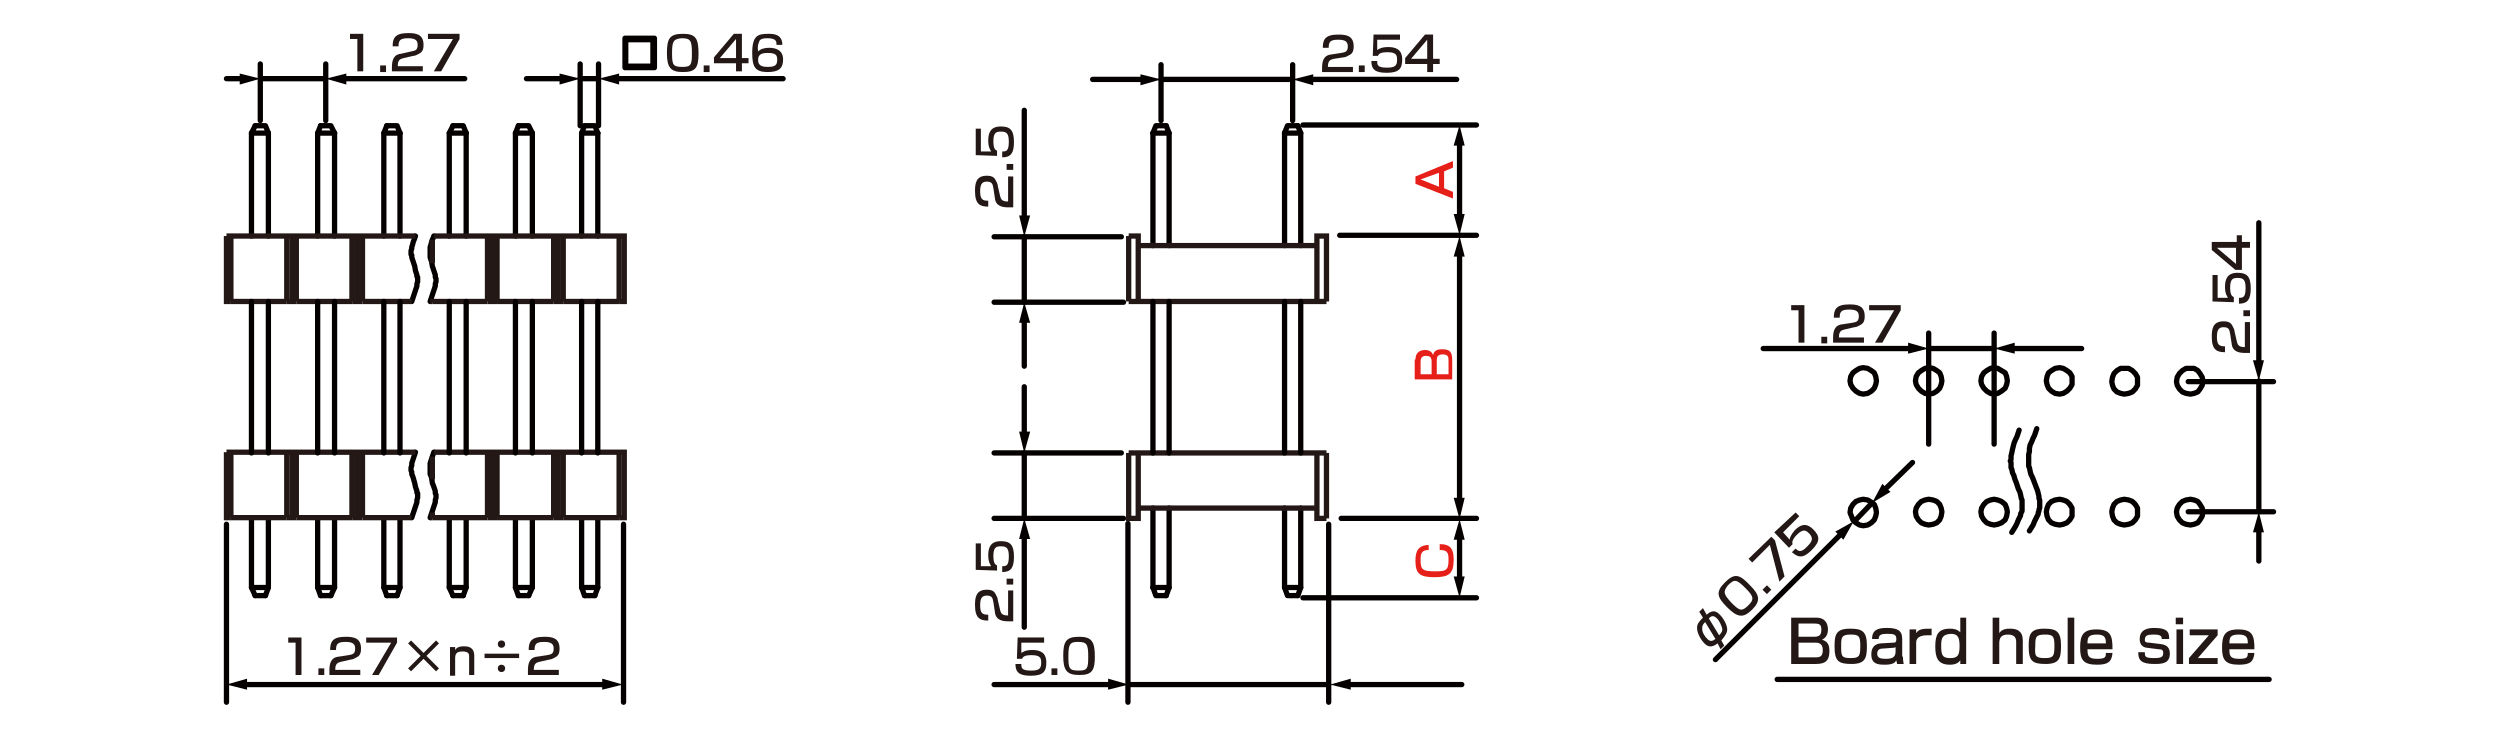 <?xml version="1.0" encoding="utf-8"?>
<!-- Generator: Adobe Illustrator 24.2.1, SVG Export Plug-In . SVG Version: 6.00 Build 0)  -->
<svg version="1.1" id="レイヤー_1" xmlns="http://www.w3.org/2000/svg" xmlns:xlink="http://www.w3.org/1999/xlink" x="0px" width="340" height="99.6"
	 y="0px" viewBox="0 0 340 99.6" style="enable-background:new 0 0 340 99.6;" xml:space="preserve">
<style type="text/css">
	.st0{fill:none;stroke:#040000;stroke-width:0.72;stroke-linecap:round;stroke-linejoin:round;stroke-miterlimit:10;}
	.st1{fill:none;stroke:#040000;stroke-width:0.72;stroke-linecap:round;stroke-linejoin:round;}
	.st2{fill:#040000;}
	.st3{fill:none;stroke:#231815;stroke-width:0.72;stroke-miterlimit:10;}
	.st4{fill:#231815;}
	.st5{fill:#E61F19;}
	.st6{fill:none;stroke:#060001;stroke-width:0.72;stroke-linecap:round;stroke-linejoin:round;stroke-miterlimit:10;}
</style>
<g id="MH0305_1_">
	<line class="st0" x1="262.3" y1="47.4" x2="271.2" y2="47.4"/>
	<line class="st0" x1="271.2" y1="60.4" x2="271.2" y2="45.3"/>
	<line class="st0" x1="262.3" y1="60.4" x2="262.3" y2="45.3"/>
	<line class="st0" x1="307.2" y1="51.8" x2="307.2" y2="69.6"/>
	<line class="st0" x1="297.6" y1="51.9" x2="309.2" y2="51.9"/>
	<line class="st0" x1="297.6" y1="69.6" x2="309.2" y2="69.6"/>
	<line class="st0" x1="254.6" y1="68.4" x2="252.2" y2="70.9"/>
	<polygon class="st0" points="264.1,51.8 264,51.2 263.8,50.7 263.4,50.4 262.9,50.1 262.3,50 261.8,50.1 261.3,50.4 260.9,50.7 
		260.6,51.2 260.5,51.8 260.6,52.3 260.9,52.8 261.3,53.2 261.8,53.5 262.3,53.6 262.9,53.5 263.4,53.2 263.8,52.8 264,52.3 	"/>
	<polygon class="st0" points="273,51.8 272.9,51.2 272.7,50.7 272.2,50.4 271.7,50.1 271.2,50 270.7,50.1 270.2,50.4 269.8,50.7 
		269.5,51.2 269.4,51.8 269.5,52.3 269.8,52.8 270.2,53.2 270.7,53.5 271.2,53.6 271.7,53.5 272.2,53.2 272.7,52.8 272.9,52.3 	"/>
	<polygon class="st0" points="281.8,51.8 281.8,51.2 281.5,50.7 281.1,50.4 280.6,50.1 280.1,50 279.5,50.1 279,50.4 278.6,50.7 
		278.4,51.2 278.3,51.8 278.4,52.3 278.6,52.8 279,53.2 279.5,53.5 280.1,53.6 280.6,53.5 281.1,53.2 281.5,52.8 281.8,52.3 	"/>
	<polygon class="st0" points="290.7,51.9 290.7,51.3 290.4,50.8 290,50.4 289.5,50.1 288.9,50.1 288.4,50.1 287.9,50.4 287.5,50.8 
		287.3,51.3 287.2,51.9 287.3,52.4 287.5,52.9 287.9,53.3 288.4,53.5 288.9,53.6 289.5,53.5 290,53.3 290.4,52.9 290.7,52.4 	"/>
	<polygon class="st0" points="281.8,69.6 281.8,69.1 281.5,68.6 281.1,68.2 280.6,68 280.1,67.9 279.5,68 279,68.2 278.6,68.6 
		278.4,69.1 278.3,69.6 278.4,70.2 278.6,70.7 279,71.1 279.5,71.3 280.1,71.4 280.6,71.3 281.1,71.1 281.5,70.7 281.8,70.2 	"/>
	<polygon class="st0" points="273,69.6 272.9,69.1 272.7,68.6 272.2,68.2 271.7,68 271.2,67.9 270.7,68 270.2,68.2 269.8,68.6 
		269.5,69.1 269.4,69.6 269.5,70.2 269.8,70.7 270.2,71.1 270.7,71.3 271.2,71.4 271.7,71.3 272.2,71.1 272.7,70.7 272.9,70.2 	"/>
	<polygon class="st0" points="264.1,69.6 264,69.1 263.8,68.6 263.4,68.2 262.9,68 262.3,67.9 261.8,68 261.3,68.2 260.9,68.6 
		260.6,69.1 260.5,69.6 260.6,70.2 260.9,70.7 261.3,71.1 261.8,71.3 262.3,71.4 262.9,71.3 263.4,71.1 263.8,70.7 264,70.2 	"/>
	<polygon class="st0" points="290.7,69.6 290.7,69.1 290.4,68.6 290,68.2 289.5,68 288.9,67.9 288.4,68 287.9,68.2 287.5,68.6 
		287.3,69.1 287.2,69.6 287.3,70.2 287.5,70.7 287.9,71.1 288.4,71.3 288.9,71.4 289.5,71.3 290,71.1 290.4,70.7 290.7,70.2 	"/>
	<polygon class="st0" points="299.6,51.9 299.5,51.3 299.2,50.8 298.9,50.4 298.4,50.1 297.9,50.1 297.3,50.1 296.8,50.4 
		296.4,50.8 296.1,51.3 296,51.9 296.1,52.4 296.4,52.9 296.8,53.3 297.3,53.5 297.9,53.6 298.4,53.5 298.9,53.3 299.2,52.9 
		299.5,52.4 	"/>
	<polygon class="st0" points="299.6,69.6 299.5,69.1 299.2,68.6 298.9,68.2 298.4,68 297.9,67.9 297.3,68 296.8,68.2 296.4,68.6 
		296.1,69.1 296,69.6 296.1,70.2 296.4,70.7 296.8,71.1 297.3,71.3 297.9,71.4 298.4,71.3 298.9,71.1 299.2,70.7 299.5,70.2 	"/>
	<polygon class="st0" points="255.2,51.8 255.1,51.2 254.9,50.7 254.5,50.4 254,50.1 253.4,50 252.9,50.1 252.4,50.4 252,50.7 
		251.7,51.2 251.6,51.8 251.7,52.3 252,52.8 252.4,53.2 252.9,53.5 253.4,53.6 254,53.5 254.5,53.2 254.9,52.8 255.1,52.3 	"/>
	<polygon class="st0" points="255.1,70.2 255.2,69.7 255.1,69.1 254.9,68.6 254.5,68.3 254,68 253.4,67.9 252.9,68 252.4,68.2 
		252,68.6 251.7,69.1 251.6,69.7 251.8,70.2 252,70.7 252.4,71.1 252.9,71.4 253.4,71.5 254,71.4 254.5,71.1 254.9,70.7 	"/>
	<polyline class="st0" points="277,58.3 276.7,59.2 276.5,59.6 276.3,60.1 276.1,60.5 276,61 276,61.4 275.9,61.8 275.9,63 
		275.9,63.2 275.9,63.4 276,63.6 276.1,64.1 276.2,64.5 276.4,64.9 276.6,65.4 276.9,66.2 277.1,66.7 277.2,67.1 277.3,67.5 
		277.3,67.8 277.4,68 277.4,69.1 277.3,69.3 277.3,69.5 277.2,69.7 277.2,69.9 277.1,70.1 276.7,70.9 276.5,71.4 276,72.2 	"/>
	<polyline class="st0" points="274.6,58.5 274.3,59.4 274.1,59.8 273.9,60.3 273.8,60.7 273.7,61.1 273.6,61.6 273.5,62 273.5,62.5 
		273.4,62.7 273.5,62.9 273.5,63.1 273.5,63.4 273.5,63.6 273.6,63.8 273.7,64.3 273.9,64.7 274,65.1 274.2,65.6 274.5,66.5 
		274.7,66.9 274.8,67.3 274.9,67.8 275,68 275,68.2 275,69.1 275,69.3 275,69.5 274.9,69.7 274.8,69.9 274.8,70.1 274.7,70.3 
		274.5,70.7 274.3,71.2 274.1,71.6 273.6,72.4 	"/>
	<line class="st0" x1="35.4" y1="10.7" x2="44.3" y2="10.7"/>
	<line class="st0" x1="44.3" y1="16.4" x2="44.3" y2="8.7"/>
	<line class="st0" x1="35.4" y1="16.4" x2="35.4" y2="8.7"/>
	<line class="st0" x1="78.9" y1="10.7" x2="81.4" y2="10.7"/>
	<line class="st0" x1="81.4" y1="17.1" x2="81.4" y2="8.7"/>
	<line class="st0" x1="78.9" y1="17.1" x2="78.9" y2="8.7"/>
	<line class="st0" x1="175.8" y1="10.8" x2="157.9" y2="10.8"/>
	<line class="st0" x1="157.9" y1="16.4" x2="157.9" y2="8.8"/>
	<line class="st0" x1="175.8" y1="16.4" x2="175.8" y2="8.8"/>
	<line class="st0" x1="180.7" y1="71.3" x2="180.7" y2="95.5"/>
	<line class="st0" x1="153.4" y1="71.2" x2="153.4" y2="95.5"/>
	<line class="st0" x1="139.3" y1="61.6" x2="139.3" y2="70.5"/>
	<line class="st0" x1="152.8" y1="70.5" x2="135.2" y2="70.5"/>
	<line class="st0" x1="152.5" y1="61.6" x2="135.2" y2="61.6"/>
	<line class="st0" x1="84.8" y1="71.3" x2="84.8" y2="95.5"/>
	<line class="st0" x1="30.8" y1="71.3" x2="30.8" y2="95.5"/>
	<polyline class="st0" points="158.6,17.1 159,18.1 156.8,18.1 	"/>
	<polyline class="st0" points="158.6,17.1 157.2,17.1 156.8,18.1 	"/>
	<polyline class="st0" points="174.7,18.1 175.1,17.1 176.5,17.1 	"/>
	<polyline class="st0" points="174.7,18.1 176.9,18.1 176.5,17.1 	"/>
	<polyline class="st0" points="158.6,81 159,79.9 156.8,79.9 	"/>
	<line class="st0" x1="156.8" y1="69.1" x2="156.8" y2="79.9"/>
	<polyline class="st0" points="158.6,81 157.2,81 156.8,79.9 	"/>
	<line class="st0" x1="159" y1="69.1" x2="159" y2="79.9"/>
	<line class="st0" x1="176.9" y1="69.1" x2="176.9" y2="79.9"/>
	<polyline class="st0" points="174.7,69.1 174.7,79.9 175.1,81 176.5,81 	"/>
	<polyline class="st0" points="174.7,79.9 176.9,79.9 176.5,81 	"/>
	<line class="st0" x1="156.8" y1="18.1" x2="156.8" y2="33.4"/>
	<line class="st0" x1="159" y1="18.1" x2="159" y2="33.4"/>
	<line class="st0" x1="176.9" y1="18.1" x2="176.9" y2="33.4"/>
	<line class="st0" x1="174.7" y1="18.1" x2="174.7" y2="33.4"/>
	<polyline class="st0" points="79.5,17.1 80.9,17.1 81.3,18.1 	"/>
	<polyline class="st0" points="79.5,17.1 79.1,18.1 81.3,18.1 	"/>
	<polyline class="st0" points="70.5,17.1 71.9,17.1 72.4,18.1 	"/>
	<polyline class="st0" points="70.5,17.1 70.1,18.1 72.4,18.1 	"/>
	<polyline class="st0" points="43.6,17.1 45,17.1 45.5,18.1 	"/>
	<polyline class="st0" points="43.6,17.1 43.2,18.1 45.5,18.1 	"/>
	<polyline class="st0" points="61.6,17.1 63,17.1 63.4,18.1 	"/>
	<polyline class="st0" points="61.6,17.1 61.1,18.1 63.4,18.1 	"/>
	<polyline class="st0" points="52.6,17.1 54,17.1 54.4,18.1 	"/>
	<polyline class="st0" points="52.6,17.1 52.2,18.1 54.4,18.1 	"/>
	<polyline class="st0" points="81.3,70.4 81.3,79.9 80.9,81 	"/>
	<line class="st0" x1="79.5" y1="81" x2="80.9" y2="81"/>
	<line class="st0" x1="79.1" y1="70.4" x2="79.1" y2="79.9"/>
	<polyline class="st0" points="79.5,81 79.1,79.9 81.3,79.9 	"/>
	<polyline class="st0" points="72.4,70.4 72.4,79.9 71.9,81 	"/>
	<line class="st0" x1="70.5" y1="81" x2="71.9" y2="81"/>
	<line class="st0" x1="70.1" y1="70.4" x2="70.1" y2="79.9"/>
	<polyline class="st0" points="70.5,81 70.1,79.9 72.4,79.9 	"/>
	<polyline class="st0" points="45.5,70.4 45.5,79.9 45,81 	"/>
	<line class="st0" x1="43.6" y1="81" x2="45" y2="81"/>
	<line class="st0" x1="43.2" y1="70.4" x2="43.2" y2="79.9"/>
	<polyline class="st0" points="43.6,81 43.2,79.9 45.5,79.9 	"/>
	<polyline class="st0" points="63.4,70.4 63.4,79.9 63,81 	"/>
	<line class="st0" x1="61.6" y1="81" x2="63" y2="81"/>
	<line class="st0" x1="61.1" y1="70.4" x2="61.1" y2="79.9"/>
	<polyline class="st0" points="61.6,81 61.1,79.9 63.4,79.9 	"/>
	<polyline class="st0" points="54.4,70.4 54.4,79.9 54,81 	"/>
	<line class="st0" x1="52.6" y1="81" x2="54" y2="81"/>
	<line class="st0" x1="52.2" y1="70.4" x2="52.2" y2="79.9"/>
	<polyline class="st0" points="52.6,81 52.2,79.9 54.4,79.9 	"/>
	<line class="st0" x1="45.5" y1="18.1" x2="45.5" y2="32.1"/>
	<line class="st0" x1="43.2" y1="18.1" x2="43.2" y2="32.1"/>
	<line class="st0" x1="63.4" y1="18.1" x2="63.4" y2="32.1"/>
	<line class="st0" x1="61.1" y1="18.1" x2="61.1" y2="32.1"/>
	<line class="st0" x1="54.4" y1="18.1" x2="54.4" y2="32.1"/>
	<line class="st0" x1="52.2" y1="18.1" x2="52.2" y2="32.1"/>
	<line class="st0" x1="81.3" y1="18.1" x2="81.3" y2="32.1"/>
	<line class="st0" x1="79.1" y1="18.1" x2="79.1" y2="32.1"/>
	<line class="st0" x1="72.4" y1="18.1" x2="72.4" y2="32.1"/>
	<line class="st0" x1="70.1" y1="18.1" x2="70.1" y2="32.1"/>
	<polyline class="st0" points="36.5,18.1 34.2,18.1 34.7,17.1 	"/>
	<polyline class="st0" points="36.5,18.1 36.1,17.1 34.7,17.1 	"/>
	<polyline class="st0" points="36.5,79.9 34.2,79.9 34.7,81 	"/>
	<line class="st0" x1="34.2" y1="70.4" x2="34.2" y2="79.9"/>
	<line class="st0" x1="34.7" y1="81" x2="36.1" y2="81"/>
	<polyline class="st0" points="36.1,81 36.5,79.9 36.5,70.4 	"/>
	<line class="st0" x1="34.2" y1="18.1" x2="34.2" y2="32.1"/>
	<line class="st0" x1="36.5" y1="18.1" x2="36.5" y2="32.1"/>
	<polyline class="st0" points="58.5,70.4 58.7,69.8 58.8,69.5 58.9,69.2 59,68.9 59.2,68.3 59.2,68 59.3,67.7 59.3,67.3 59.2,67.1 
		59.2,67 59.2,66.8 59.1,66.5 59,66.2 58.8,65.7 58.7,65 58.6,64.7 58.5,64.5 58.5,64.3 58.5,64.2 58.5,64 58.5,63.6 58.5,63.3 
		58.5,63 58.6,62.7 58.7,62.4 58.8,62.1 58.9,61.8 59,61.5 	"/>
	<polyline class="st0" points="56,70.4 56.2,69.8 56.3,69.5 56.4,69.2 56.5,68.9 56.6,68.6 56.7,68.3 56.7,68 56.8,67.7 56.8,67.6 
		56.8,67.4 56.8,67.3 56.8,67.1 56.7,67 56.7,66.8 56.6,66.5 56.5,66.2 56.4,65.7 56.2,65 56.1,64.7 56,64.5 56,64.3 56,64.2 
		55.9,64 55.9,63.6 56,63.3 56,63 56.1,62.7 56.2,62.4 56.4,61.8 56.5,61.5 	"/>
	<g>
		<line class="st1" x1="33.1" y1="93.1" x2="82.4" y2="93.1"/>
		<g>
			<polygon class="st2" points="33.6,93.8 30.8,93.1 33.6,92.3 			"/>
		</g>
		<g>
			<polygon class="st2" points="81.9,93.8 84.7,93.1 81.9,92.3 			"/>
		</g>
	</g>
	<g>
		<line class="st1" x1="33.1" y1="10.7" x2="30.8" y2="10.7"/>
		<g>
			<polygon class="st2" points="32.6,10 35.4,10.7 32.6,11.5 			"/>
		</g>
	</g>
	<g>
		<line class="st1" x1="46.6" y1="10.7" x2="63.2" y2="10.7"/>
		<g>
			<polygon class="st2" points="47.1,11.5 44.3,10.7 47.1,10 			"/>
		</g>
	</g>
	<g>
		<path class="st0" d="M89,5.2v4h-4v-4H89z M85.1,5.4V9h3.7V5.4H85.1z"/>
	</g>
	<g>
		<line class="st1" x1="76.6" y1="10.7" x2="71.6" y2="10.7"/>
		<g>
			<polygon class="st2" points="76.1,10 78.9,10.7 76.1,11.5 			"/>
		</g>
	</g>
	<g>
		<line class="st1" x1="83.7" y1="10.7" x2="106.5" y2="10.7"/>
		<g>
			<polygon class="st2" points="84.2,11.5 81.4,10.7 84.2,10 			"/>
		</g>
	</g>
	<g>
		<line class="st1" x1="139.3" y1="59.2" x2="139.3" y2="52.6"/>
		<g>
			<polygon class="st2" points="140.1,58.7 139.3,61.6 138.6,58.7 			"/>
		</g>
	</g>
	<g>
		<line class="st1" x1="139.3" y1="72.8" x2="139.3" y2="85.3"/>
		<g>
			<polygon class="st2" points="138.6,73.3 139.3,70.5 140.1,73.3 			"/>
		</g>
	</g>
	<line class="st0" x1="153.5" y1="93.1" x2="180.7" y2="93.1"/>
	<g>
		<line class="st1" x1="151.2" y1="93.1" x2="135.2" y2="93.1"/>
		<g>
			<polygon class="st2" points="150.7,92.3 153.5,93.1 150.7,93.8 			"/>
		</g>
	</g>
	<g>
		<line class="st1" x1="183.2" y1="93.1" x2="198.8" y2="93.1"/>
		<g>
			<polygon class="st2" points="183.7,93.8 180.9,93.1 183.7,92.3 			"/>
		</g>
	</g>
	<g>
		<line class="st1" x1="155.6" y1="10.8" x2="148.6" y2="10.8"/>
		<g>
			<polygon class="st2" points="155.1,10.1 157.9,10.8 155.1,11.6 			"/>
		</g>
	</g>
	<g>
		<line class="st1" x1="178.1" y1="10.8" x2="198.1" y2="10.8"/>
		<g>
			<polygon class="st2" points="178.6,11.6 175.8,10.8 178.6,10.1 			"/>
		</g>
	</g>
	<g>
		<line class="st1" x1="256.2" y1="66.7" x2="260.1" y2="62.9"/>
		<g>
			<polygon class="st2" points="257.1,66.9 254.6,68.4 256,65.8 			"/>
		</g>
	</g>
	<g>
		<line class="st1" x1="250.5" y1="72.5" x2="233.3" y2="89.7"/>
		<g>
			<polygon class="st2" points="249.6,72.3 252.1,70.9 250.7,73.4 			"/>
		</g>
	</g>
	<g>
		<line class="st1" x1="260" y1="47.4" x2="239.8" y2="47.4"/>
		<g>
			<polygon class="st2" points="259.5,46.6 262.3,47.4 259.5,48.1 			"/>
		</g>
	</g>
	<g>
		<line class="st1" x1="273.5" y1="47.4" x2="283.1" y2="47.4"/>
		<g>
			<polygon class="st2" points="274,48.1 271.2,47.4 274,46.6 			"/>
		</g>
	</g>
	<g>
		<line class="st1" x1="307.2" y1="49.5" x2="307.2" y2="30.3"/>
		<g>
			<polygon class="st2" points="307.9,49 307.2,51.8 306.4,49 			"/>
		</g>
	</g>
	<g>
		<line class="st1" x1="307.2" y1="71.9" x2="307.2" y2="76.3"/>
		<g>
			<polygon class="st2" points="306.4,72.4 307.2,69.6 307.9,72.4 			"/>
		</g>
	</g>
	<g>
		<line class="st3" x1="153.5" y1="61.6" x2="180.4" y2="61.6"/>
		<line class="st3" x1="154.8" y1="69.1" x2="179.1" y2="69.1"/>
		<polyline class="st3" points="153.5,61.6 153.5,70.5 154.8,70.5 154.8,61.6 		"/>
		<polyline class="st3" points="179.1,61.6 179.1,70.5 180.4,70.5 		"/>
		<line class="st3" x1="180.4" y1="61.6" x2="180.4" y2="70.5"/>
	</g>
	<g>
		<path class="st3" d="M75.9,70.4"/>
		<path class="st3" d="M58.8,70.5"/>
		<line class="st3" x1="66.3" y1="70.4" x2="58.8" y2="70.4"/>
		<line class="st3" x1="66.3" y1="70.4" x2="67.6" y2="70.4"/>
		<line class="st3" x1="75.3" y1="70.4" x2="67.6" y2="70.4"/>
		<line class="st3" x1="67.6" y1="61.5" x2="67.6" y2="70.4"/>
		<line class="st3" x1="66.3" y1="61.5" x2="66.3" y2="70.4"/>
		<line class="st3" x1="67" y1="61.5" x2="67" y2="70.4"/>
		<line class="st3" x1="58.8" y1="62.1" x2="58.8" y2="65.2"/>
		<line class="st3" x1="58.5" y1="70.4" x2="58.8" y2="70.4"/>
		<path class="st3" d="M58.1,61.5"/>
		<line class="st3" x1="75.9" y1="61.5" x2="75.9" y2="70.4"/>
		<line class="st3" x1="75.3" y1="61.5" x2="75.3" y2="70.4"/>
		<line class="st3" x1="84.2" y1="61.5" x2="84.2" y2="70.4"/>
		<line class="st3" x1="75.9" y1="61.5" x2="75.9" y2="70.4"/>
		<line class="st3" x1="75.3" y1="61.5" x2="75.3" y2="70.4"/>
		<line class="st3" x1="76.6" y1="61.5" x2="76.6" y2="70.4"/>
		<line class="st3" x1="84.2" y1="70.4" x2="76.6" y2="70.4"/>
		<line class="st3" x1="75.3" y1="70.4" x2="76.6" y2="70.4"/>
		<polyline class="st3" points="59,61.5 84.9,61.5 84.9,70.4 84.2,70.4 		"/>
	</g>
	<g>
		<path class="st3" d="M48.6,70.4"/>
		<path class="st3" d="M31.5,70.4"/>
		<line class="st3" x1="39" y1="70.4" x2="31.4" y2="70.4"/>
		<line class="st3" x1="39" y1="70.4" x2="40.3" y2="70.4"/>
		<line class="st3" x1="47.9" y1="70.4" x2="40.3" y2="70.4"/>
		<line class="st3" x1="40.3" y1="61.5" x2="40.3" y2="70.4"/>
		<line class="st3" x1="39" y1="61.5" x2="39" y2="70.4"/>
		<line class="st3" x1="39.7" y1="61.5" x2="39.7" y2="70.4"/>
		<line class="st3" x1="31.4" y1="61.5" x2="31.4" y2="70.4"/>
		<polyline class="st3" points="30.8,61.5 30.8,70.4 31.4,70.4 		"/>
		<line class="st3" x1="48.6" y1="61.5" x2="48.6" y2="70.4"/>
		<line class="st3" x1="47.9" y1="61.5" x2="47.9" y2="70.4"/>
		<line class="st3" x1="48.6" y1="61.5" x2="48.6" y2="70.4"/>
		<line class="st3" x1="47.9" y1="61.5" x2="47.9" y2="70.4"/>
		<line class="st3" x1="49.3" y1="61.5" x2="49.3" y2="70.4"/>
		<line class="st3" x1="56" y1="70.4" x2="49.3" y2="70.4"/>
		<line class="st3" x1="47.9" y1="70.4" x2="49.3" y2="70.4"/>
		<line class="st3" x1="30.8" y1="61.5" x2="56.5" y2="61.5"/>
	</g>
	<line class="st3" x1="58.8" y1="69.7" x2="58.8" y2="70.4"/>
	<g>
		<path class="st4" d="M181.4,8c-0.4,0.1-0.8,0.2-0.8,1v0.1h3.4v0.7h-4.2V9.3c0-0.8,0.1-1.8,1.3-1.9l1.3-0.2
			c0.6-0.1,0.9-0.2,0.9-0.9c0-0.6-0.3-0.9-1.3-0.9c-1.1,0-1.3,0.3-1.3,1.1h-0.8c0-1.1,0.3-1.8,2.1-1.8c1,0,2.1,0.1,2.1,1.6
			c0,0.7-0.2,1-0.6,1.2c-0.2,0.1-0.5,0.3-0.8,0.3L181.4,8z"/>
		<path class="st4" d="M185.6,8.9v0.9h-0.8V8.9H185.6z"/>
		<path class="st4" d="M190.4,4.7v0.7h-3.1v1.4c0.2-0.1,0.5-0.4,1.5-0.4s1.9,0.3,1.9,1.7c0,1.2-0.4,1.8-2.1,1.8
			c-1.5,0-2.1-0.4-2.1-1.6h0.8c0,0.5,0,0.9,1.3,0.9c1,0,1.4-0.2,1.4-1c0-0.6,0-1.1-1.3-1.1c-1.1,0-1.2,0.3-1.3,0.5h-0.7l0.1-2.9
			C186.8,4.7,190.4,4.7,190.4,4.7z"/>
		<path class="st4" d="M194.9,4.7V8h0.9v0.7h-0.9v1.1h-0.8V8.7h-3V7.9l2.7-3.2H194.9z M194.1,5.4L191.9,8h2.2L194.1,5.4L194.1,5.4z"
			/>
	</g>
	<g>
		<path class="st4" d="M49.4,4.6v5.1h-0.8V5.3h-1V4.6H49.4z"/>
		<path class="st4" d="M52.5,8.9v0.9h-0.8V8.9H52.5z"/>
		<path class="st4" d="M54.9,7.9c-0.4,0.1-0.8,0.2-0.8,1V9h3.4v0.7h-4.2V9.2c0-0.8,0.1-1.8,1.3-1.9L55.9,7c0.6-0.1,0.9-0.2,0.9-0.9
			c0-0.6-0.3-0.9-1.3-0.9c-1.1,0-1.3,0.3-1.3,1.1h-0.8c0-1.1,0.3-1.8,2.1-1.8c1,0,2.1,0.1,2.1,1.6c0,0.7-0.2,1-0.6,1.2
			c-0.2,0.1-0.5,0.3-0.8,0.3L54.9,7.9z"/>
		<path class="st4" d="M62.5,4.6v0.7L60,9.7h-1l2.6-4.4h-3.4V4.6H62.5z"/>
	</g>
	<g>
		<path class="st4" d="M304.2,46.4c0.1,0.4,0.2,0.8,1,0.8h0.1v-3.4h0.7V48h-0.6c-0.8,0-1.8-0.1-1.9-1.3l-0.2-1.3
			c-0.1-0.6-0.2-0.9-0.9-0.9c-0.6,0-0.9,0.3-0.9,1.3c0,1.1,0.3,1.3,1.1,1.3v0.8c-1.1,0-1.8-0.3-1.8-2.1c0-1,0.1-2.1,1.6-2.1
			c0.7,0,1,0.2,1.2,0.6c0.1,0.2,0.3,0.5,0.3,0.8L304.2,46.4z"/>
		<path class="st4" d="M305.1,42.2h0.9V43h-0.9V42.2z"/>
		<path class="st4" d="M300.9,37.4h0.7v3.1h1.4c-0.1-0.2-0.4-0.5-0.4-1.5s0.3-1.9,1.7-1.9c1.2,0,1.8,0.4,1.8,2.1
			c0,1.5-0.4,2.1-1.6,2.1v-0.8c0.5,0,0.9,0,0.9-1.3c0-1-0.2-1.4-1-1.4c-0.6,0-1.1,0-1.1,1.3c0,1.1,0.3,1.2,0.5,1.3v0.7l-2.9-0.1
			V37.4z"/>
		<path class="st4" d="M300.9,32.9h3.3V32h0.7v0.9h1.1v0.8h-1.1v3H304l-3.2-2.7v-1.1H300.9z M301.5,33.7l2.6,2.2v-2.2H301.5z"/>
	</g>
	<g>
		<path class="st4" d="M245.4,41.5v5.1h-0.8v-4.4h-1v-0.7C243.6,41.5,245.4,41.5,245.4,41.5z"/>
		<path class="st4" d="M248.5,45.8v0.9h-0.8v-0.9H248.5z"/>
		<path class="st4" d="M250.9,44.8c-0.4,0.1-0.8,0.2-0.8,1v0.1h3.4v0.7h-4.2V46c0-0.8,0.1-1.8,1.3-1.9l1.3-0.2
			c0.6-0.1,0.9-0.2,0.9-0.9c0-0.6-0.3-0.9-1.3-0.9c-1.1,0-1.3,0.3-1.3,1.1h-0.8c0-1.1,0.3-1.8,2.1-1.8c1,0,2.1,0.1,2.1,1.6
			c0,0.7-0.2,1-0.6,1.2c-0.2,0.1-0.5,0.3-0.8,0.3L250.9,44.8z"/>
		<path class="st4" d="M258.5,41.5v0.7l-2.5,4.4h-1l2.6-4.4h-3.4v-0.7H258.5z"/>
	</g>
	<g>
		<path class="st4" d="M231.6,82.7l0.5,0.9c0.9-0.8,1.4-0.4,1.8,0c0.5,0.5,1,1.4,1,2c0,0.4-0.2,0.8-0.8,1.5l0.4,0.7l-0.5,0.5
			l-0.4-0.8c-0.8,0.6-1.3,0.5-1.8,0s-1-1.4-1-2.1c0-0.5,0.2-0.8,0.8-1.4l-0.5-0.8L231.6,82.7z M231.9,84.6c-0.4,0.4-0.4,0.6-0.4,0.9
			c0,0.5,0.3,1,0.7,1.4s0.7,0.3,1.1,0L231.9,84.6z M233.8,86.4c0.4-0.4,0.5-0.7,0.4-1s-0.3-0.9-0.7-1.3c-0.5-0.5-0.8-0.3-1.1,0
			L233.8,86.4z"/>
		<path class="st4" d="M238,79.6c1.3,1.3,1.5,2.1,0.3,3.3c-1.2,1.2-2,1.1-3.4-0.3s-1.6-2.1-0.3-3.4C235.9,77.9,236.6,78.1,238,79.6z
			 M235.5,82c1.1,1.1,1.4,1.2,2.3,0.3c0.8-0.8,0.7-1.2-0.4-2.3c-1.2-1.2-1.5-1.3-2.4-0.4C234.3,80.5,234.4,80.8,235.5,82z"/>
		<path class="st4" d="M240.3,79.6l0.6,0.6l-0.6,0.6l-0.6-0.6L240.3,79.6z"/>
		<path class="st4" d="M240.9,73l0.5,0.5l1.3,4.9l-0.7,0.7l-1.3-5l-2.4,2.4l-0.5-0.5L240.9,73z"/>
		<path class="st4" d="M244.2,69.7l0.5,0.5l-2.2,2.2l0.9,1c0-0.2,0.1-0.6,0.7-1.3c0.7-0.7,1.5-1.1,2.5-0.1c0.9,0.9,1,1.6-0.2,2.8
			c-1,1-1.7,1.2-2.7,0.3l0.5-0.5c0.3,0.3,0.7,0.7,1.6-0.3c0.7-0.7,0.8-1.1,0.3-1.7c-0.4-0.4-0.8-0.8-1.7,0.1
			c-0.7,0.7-0.7,1.1-0.6,1.3l-0.5,0.5l-2-2.1L244.2,69.7z"/>
	</g>
	<g>
		<path class="st4" d="M95,7.3c0,1.9-0.4,2.5-2.1,2.5s-2.2-0.6-2.2-2.6s0.4-2.6,2.2-2.6C94.6,4.6,95,5.2,95,7.3z M91.4,7.2
			c0,1.6,0.1,1.9,1.4,1.9c1.2,0,1.3-0.3,1.3-1.9c0-1.7-0.2-2-1.4-2C91.6,5.3,91.4,5.6,91.4,7.2z"/>
		<path class="st4" d="M96.5,8.9v0.9h-0.8V8.9H96.5z"/>
		<path class="st4" d="M100.9,4.6v3.3h0.9v0.7h-0.9v1.1h-0.8V8.6h-3V7.8l2.7-3.2C99.8,4.6,100.9,4.6,100.9,4.6z M100.1,5.3l-2.2,2.6
			h2.2V5.3z"/>
		<path class="st4" d="M105.6,6c0-0.3,0-0.8-1.2-0.8c-0.9,0-1.1,0.2-1.2,0.6C103.1,6,103,6.4,103.1,7c0.4-0.4,1-0.5,1.5-0.5
			c0.9,0,1.9,0.3,1.9,1.6c0,1.2-0.6,1.7-2.1,1.7c-1.7,0-2.1-0.7-2.1-2.6c0-2.4,0.8-2.6,2.2-2.6c0.6,0,1.9,0,1.9,1.5h-0.8V6z
			 M103.1,8.2c0,0.8,0.7,0.9,1.3,0.9c1.1,0,1.3-0.3,1.3-1c0-0.6-0.2-0.9-1.3-0.9C103.3,7.2,103.1,7.6,103.1,8.2z"/>
	</g>
	<g>
		<path class="st4" d="M41,86.7v5.1h-0.8v-4.4h-1v-0.7H41z"/>
		<path class="st4" d="M44.1,90.9v0.9h-0.8v-0.9H44.1z"/>
		<path class="st4" d="M46.4,90c-0.4,0.1-0.8,0.2-0.8,1v0.1H49v0.7h-4.2v-0.6c0-0.8,0.1-1.8,1.3-1.9l1.3-0.2
			c0.6-0.1,0.9-0.2,0.9-0.9c0-0.6-0.3-0.9-1.3-0.9c-1.1,0-1.3,0.3-1.3,1.1h-0.8c0-1.1,0.3-1.8,2.1-1.8c1,0,2.1,0.1,2.1,1.6
			c0,0.7-0.2,1-0.6,1.2c-0.2,0.1-0.5,0.3-0.8,0.3L46.4,90z"/>
		<path class="st4" d="M54,86.7v0.7l-2.5,4.4h-0.9l2.6-4.4h-3.4v-0.7H54z"/>
		<path class="st4" d="M59.3,87.1l0.4,0.4L58,89.2l1.7,1.7l-0.4,0.4l-1.7-1.7l-1.7,1.7l-0.4-0.4l1.7-1.7l-1.7-1.7l0.4-0.4l1.7,1.7
			L59.3,87.1z"/>
		<path class="st4" d="M61.9,88v0.4c0.3-0.5,0.9-0.5,1.2-0.5c0.4,0,1.4,0,1.4,1.3v2.6h-0.7v-2.5c0-0.3,0-0.7-0.9-0.7s-1,0.4-1,1v2.3
			h-0.7V88H61.9z"/>
		<path class="st4" d="M70.6,88.9v0.6h-4.7v-0.6H70.6z M68.7,87.6c0,0.3-0.2,0.5-0.5,0.5s-0.5-0.2-0.5-0.5s0.2-0.5,0.5-0.5
			S68.7,87.3,68.7,87.6z M68.7,90.9c0,0.3-0.2,0.5-0.5,0.5s-0.5-0.2-0.5-0.5s0.2-0.5,0.5-0.5S68.7,90.6,68.7,90.9z"/>
		<path class="st4" d="M73.4,90c-0.4,0.1-0.8,0.2-0.8,1v0.1H76v0.7h-4.2v-0.6c0-0.8,0.1-1.8,1.3-1.9l1.3-0.2
			c0.6-0.1,0.9-0.2,0.9-0.9c0-0.6-0.3-0.9-1.3-0.9c-1.1,0-1.3,0.3-1.3,1.1h-0.8c0-1.1,0.3-1.8,2.1-1.8c1,0,2.1,0.1,2.1,1.6
			c0,0.7-0.2,1-0.6,1.2c-0.2,0.1-0.5,0.3-0.8,0.3L73.4,90z"/>
	</g>
	<g>
		<path class="st4" d="M136,82.9c0.1,0.4,0.2,0.8,1,0.8h0.1v-3.4h0.7v4.2h-0.6c-0.8,0-1.8-0.1-1.9-1.3l-0.2-1.3
			c-0.1-0.6-0.2-0.9-0.9-0.9c-0.6,0-0.9,0.3-0.9,1.3c0,1.1,0.3,1.3,1.1,1.3v0.8c-1.1,0-1.8-0.3-1.8-2.1c0-1,0.1-2.1,1.6-2.1
			c0.7,0,1,0.2,1.2,0.6c0.1,0.2,0.3,0.5,0.3,0.8L136,82.9z"/>
		<path class="st4" d="M136.9,78.7h0.9v0.8h-0.9V78.7z"/>
		<path class="st4" d="M132.7,73.9h0.7V77h1.4c-0.1-0.2-0.4-0.5-0.4-1.5s0.3-1.9,1.7-1.9c1.2,0,1.8,0.4,1.8,2.1
			c0,1.5-0.4,2.1-1.6,2.1V77c0.5,0,0.9,0,0.9-1.3c0-1-0.2-1.4-1-1.4c-0.6,0-1.1,0-1.1,1.3c0,1.1,0.3,1.2,0.5,1.3v0.7l-2.9-0.1
			L132.7,73.9L132.7,73.9z"/>
	</g>
	<g>
		<path class="st4" d="M142,86.7v0.7h-3.1v1.4c0.2-0.1,0.5-0.4,1.5-0.4s1.9,0.3,1.9,1.7c0,1.2-0.4,1.8-2.1,1.8
			c-1.5,0-2.1-0.4-2.1-1.6h0.8c0,0.5,0,0.9,1.3,0.9c1,0,1.4-0.2,1.4-1c0-0.6,0-1.1-1.3-1.1c-1.1,0-1.2,0.3-1.3,0.5h-0.7l0.1-2.9H142
			z"/>
		<path class="st4" d="M143.8,90.9v0.9H143v-0.9H143.8z"/>
		<path class="st4" d="M148.9,89.3c0,1.9-0.4,2.5-2.1,2.5c-1.7,0-2.2-0.6-2.2-2.6s0.4-2.6,2.2-2.6C148.5,86.6,148.9,87.3,148.9,89.3
			z M145.3,89.3c0,1.6,0.1,1.9,1.4,1.9c1.2,0,1.3-0.3,1.3-1.9c0-1.7-0.2-2-1.4-2C145.5,87.3,145.3,87.6,145.3,89.3z"/>
	</g>
	<line class="st0" x1="177.2" y1="17" x2="200.8" y2="17"/>
	<line class="st0" x1="182.2" y1="32" x2="200.8" y2="32"/>
	<line class="st0" x1="177.2" y1="81.3" x2="200.8" y2="81.3"/>
	<line class="st0" x1="182.4" y1="70.5" x2="200.8" y2="70.5"/>
	<g>
		<path class="st5" d="M197.6,21.9v0.9l-1.2,0.5v2.3l1.2,0.5V27l-5.1-2v-1L197.6,21.9z M195.7,25.4v-1.9l-2.5,0.9L195.7,25.4z"/>
	</g>
	<g>
		<line class="st1" x1="198.5" y1="19.3" x2="198.5" y2="29.7"/>
		<g>
			<polygon class="st2" points="197.7,19.8 198.5,17 199.2,19.8 			"/>
		</g>
		<g>
			<polygon class="st2" points="197.7,29.1 198.5,32 199.2,29.1 			"/>
		</g>
	</g>
	<g>
		<path class="st5" d="M192.5,48.9c0-1.1,0.8-1.3,1.3-1.3c0.4,0,0.9,0.1,1.1,0.7c0.1-0.5,0.4-0.8,1.2-0.8c0.9,0,1.4,0.2,1.4,1.4v2.7
			h-5.1v-2.7H192.5z M193.2,50.9h1.5v-1.7c0-0.7-0.3-0.8-0.8-0.8s-0.7,0.3-0.7,0.8V50.9z M195.4,50.9h1.6V49c0-0.5-0.1-0.8-0.8-0.8
			c-0.8,0-0.8,0.5-0.8,0.9V50.9z"/>
	</g>
	<g>
		<line class="st1" x1="198.5" y1="34.4" x2="198.5" y2="68.3"/>
		<g>
			<polygon class="st2" points="197.7,34.9 198.5,32.1 199.2,34.9 			"/>
		</g>
		<g>
			<polygon class="st2" points="197.7,67.7 198.5,70.6 199.2,67.7 			"/>
		</g>
	</g>
	<g>
		<path class="st5" d="M194.3,74.8c-1,0-1.1,0.5-1.1,1.4c0,1.3,0.3,1.5,2,1.5c1.4,0,1.8-0.1,1.8-1.5c0-1-0.1-1.4-1.2-1.4V74
			c1.5,0,1.9,0.7,1.9,2.1c0,1.9-0.6,2.4-2.6,2.4c-1.9,0-2.6-0.4-2.6-2.2c0-1.3,0.3-2.1,1.8-2.2L194.3,74.8L194.3,74.8z"/>
	</g>
	<g>
		<line class="st1" x1="198.5" y1="72.9" x2="198.5" y2="79"/>
		<g>
			<polygon class="st2" points="197.7,73.4 198.5,70.6 199.2,73.4 			"/>
		</g>
		<g>
			<polygon class="st2" points="197.7,78.4 198.5,81.3 199.2,78.4 			"/>
		</g>
	</g>
	<g>
		<line class="st3" x1="180.4" y1="41" x2="153.5" y2="41"/>
		<line class="st3" x1="179.1" y1="33.4" x2="154.8" y2="33.4"/>
		<polyline class="st3" points="180.4,41 180.4,32.1 179.1,32.1 179.1,41 		"/>
		<polyline class="st3" points="154.8,41 154.8,32.1 153.5,32.1 		"/>
		<line class="st3" x1="153.5" y1="41" x2="153.5" y2="32.1"/>
	</g>
	<line class="st0" x1="156.8" y1="41" x2="156.8" y2="61.6"/>
	<line class="st0" x1="159" y1="41" x2="159" y2="61.6"/>
	<line class="st0" x1="176.9" y1="41" x2="176.9" y2="61.6"/>
	<line class="st0" x1="174.7" y1="41" x2="174.7" y2="61.6"/>
	<polyline class="st0" points="58.5,41 58.7,40.4 58.8,40.1 58.9,39.8 59,39.5 59.2,38.9 59.2,38.6 59.3,38.3 59.3,37.9 59.2,37.7 
		59.2,37.6 59.2,37.4 59.1,37.1 59,36.8 58.8,36.2 58.7,35.6 58.6,35.3 58.5,35 58.5,34.9 58.5,34.7 58.5,34.6 58.5,34.1 58.5,33.8 
		58.5,33.6 58.6,33.3 58.7,32.9 58.8,32.6 58.9,32.4 59,32.1 	"/>
	<polyline class="st0" points="56,41 56.2,40.4 56.3,40.1 56.4,39.8 56.5,39.5 56.6,39.2 56.7,38.9 56.7,38.6 56.8,38.3 56.8,38.1 
		56.8,38 56.8,37.9 56.8,37.7 56.7,37.6 56.7,37.4 56.6,37.1 56.5,36.8 56.4,36.2 56.2,35.6 56.1,35.3 56,35 56,34.9 56,34.7 
		55.9,34.6 55.9,34.1 56,33.8 56,33.6 56.1,33.3 56.2,32.9 56.4,32.4 56.5,32.1 	"/>
	<g>
		<path class="st3" d="M75.9,41"/>
		<path class="st3" d="M58.8,41"/>
		<line class="st3" x1="66.3" y1="41" x2="58.8" y2="41"/>
		<line class="st3" x1="66.3" y1="41" x2="67.6" y2="41"/>
		<line class="st3" x1="75.3" y1="41" x2="67.6" y2="41"/>
		<line class="st3" x1="67.6" y1="32.1" x2="67.6" y2="41"/>
		<line class="st3" x1="66.3" y1="32.1" x2="66.3" y2="41"/>
		<line class="st3" x1="67" y1="32.1" x2="67" y2="41"/>
		<line class="st3" x1="58.8" y1="32.6" x2="58.8" y2="35.8"/>
		<line class="st3" x1="58.5" y1="41" x2="58.8" y2="41"/>
		<path class="st3" d="M58.1,32.1"/>
		<line class="st3" x1="75.9" y1="32.1" x2="75.9" y2="41"/>
		<line class="st3" x1="75.3" y1="32.1" x2="75.3" y2="41"/>
		<line class="st3" x1="84.2" y1="32.1" x2="84.2" y2="41"/>
		<line class="st3" x1="75.9" y1="32.1" x2="75.9" y2="41"/>
		<line class="st3" x1="75.3" y1="32.1" x2="75.3" y2="41"/>
		<line class="st3" x1="76.6" y1="32.1" x2="76.6" y2="41"/>
		<line class="st3" x1="84.2" y1="41" x2="76.6" y2="41"/>
		<line class="st3" x1="75.3" y1="41" x2="76.6" y2="41"/>
		<polyline class="st3" points="59,32.1 84.9,32.1 84.9,41 84.2,41 		"/>
	</g>
	<g>
		<path class="st3" d="M48.6,41"/>
		<path class="st3" d="M31.5,41"/>
		<line class="st3" x1="39" y1="41" x2="31.4" y2="41"/>
		<line class="st3" x1="39" y1="41" x2="40.3" y2="41"/>
		<line class="st3" x1="47.9" y1="41" x2="40.3" y2="41"/>
		<line class="st3" x1="40.3" y1="32.1" x2="40.3" y2="41"/>
		<line class="st3" x1="39" y1="32.1" x2="39" y2="41"/>
		<line class="st3" x1="39.7" y1="32.1" x2="39.7" y2="41"/>
		<line class="st3" x1="31.4" y1="32.1" x2="31.4" y2="41"/>
		<polyline class="st3" points="30.8,32.1 30.8,41 31.4,41 		"/>
		<line class="st3" x1="48.6" y1="32.1" x2="48.6" y2="41"/>
		<line class="st3" x1="47.9" y1="32.1" x2="47.9" y2="41"/>
		<line class="st3" x1="48.6" y1="32.1" x2="48.6" y2="41"/>
		<line class="st3" x1="47.9" y1="32.1" x2="47.9" y2="41"/>
		<line class="st3" x1="49.3" y1="32.1" x2="49.3" y2="41"/>
		<line class="st3" x1="56" y1="41" x2="49.3" y2="41"/>
		<line class="st3" x1="47.9" y1="41" x2="49.3" y2="41"/>
		<line class="st3" x1="30.8" y1="32.1" x2="56.5" y2="32.1"/>
	</g>
	<line class="st0" x1="45.5" y1="41" x2="45.5" y2="61.6"/>
	<line class="st0" x1="43.2" y1="41" x2="43.2" y2="61.6"/>
	<line class="st0" x1="63.4" y1="41" x2="63.4" y2="61.6"/>
	<line class="st0" x1="61.1" y1="41" x2="61.1" y2="61.6"/>
	<line class="st0" x1="54.4" y1="41" x2="54.4" y2="61.6"/>
	<line class="st0" x1="52.2" y1="41" x2="52.2" y2="61.6"/>
	<line class="st0" x1="81.3" y1="41" x2="81.3" y2="61.6"/>
	<line class="st0" x1="79.1" y1="41" x2="79.1" y2="61.6"/>
	<line class="st0" x1="72.4" y1="41" x2="72.4" y2="61.6"/>
	<line class="st0" x1="70.1" y1="41" x2="70.1" y2="61.6"/>
	<line class="st0" x1="34.2" y1="41" x2="34.2" y2="61.6"/>
	<line class="st0" x1="36.5" y1="41" x2="36.5" y2="61.6"/>
	<line class="st0" x1="139.3" y1="32.2" x2="139.3" y2="41.1"/>
	<line class="st0" x1="152.8" y1="41.1" x2="135.2" y2="41.1"/>
	<line class="st0" x1="152.5" y1="32.2" x2="135.2" y2="32.2"/>
	<g>
		<line class="st1" x1="139.3" y1="29.8" x2="139.3" y2="15"/>
		<g>
			<polygon class="st2" points="140.1,29.3 139.3,32.2 138.6,29.3 			"/>
		</g>
	</g>
	<g>
		<line class="st1" x1="139.3" y1="43.4" x2="139.3" y2="49.8"/>
		<g>
			<polygon class="st2" points="138.6,43.9 139.3,41.1 140.1,43.9 			"/>
		</g>
	</g>
	<g>
		<path class="st4" d="M136,26.6c0.1,0.4,0.2,0.8,1,0.8h0.1V24h0.7v4.2h-0.6c-0.8,0-1.8-0.1-1.9-1.3l-0.2-1.3
			c-0.1-0.6-0.2-0.9-0.9-0.9c-0.6,0-0.9,0.3-0.9,1.3c0,1.1,0.3,1.3,1.1,1.3v0.8c-1.1,0-1.8-0.3-1.8-2.1c0-1,0.1-2.1,1.6-2.1
			c0.7,0,1,0.2,1.2,0.6c0.1,0.2,0.3,0.5,0.3,0.8L136,26.6z"/>
		<path class="st4" d="M136.9,22.3h0.9v0.8h-0.9V22.3z"/>
		<path class="st4" d="M132.7,17.5h0.7v3.1h1.4c-0.1-0.2-0.4-0.5-0.4-1.5s0.3-1.9,1.7-1.9c1.2,0,1.8,0.4,1.8,2.1
			c0,1.5-0.4,2.1-1.6,2.1v-0.8c0.5,0,0.9,0,0.9-1.3c0-1-0.2-1.4-1-1.4c-0.6,0-1.1,0-1.1,1.3c0,1.1,0.3,1.2,0.5,1.3v0.7l-2.9-0.1
			L132.7,17.5L132.7,17.5z"/>
	</g>
</g>
<line class="st6" x1="241.7" y1="92.4" x2="308.6" y2="92.4"/>
<g>
	<path class="st4" d="M247,84c1.3,0,1.6,0.9,1.6,1.6c0,0.6-0.2,1.1-0.8,1.4c0.6,0.2,1,0.5,1,1.5c0,1.1-0.3,1.8-1.8,1.8h-3.4V84H247z
		 M244.6,84.8v1.8h2.1c0.9,0,1-0.4,1-1c0-0.7-0.3-0.8-1-0.8H244.6z M244.6,87.4v2h2.3c0.6,0,1-0.1,1-1c0-1-0.7-1-1.1-1H244.6z"/>
	<path class="st4" d="M251.6,85.5c1.6,0,2.3,0.3,2.3,2.3c0,1.7-0.2,2.5-2.1,2.5c-1.8,0-2.3-0.4-2.3-2.4
		C249.5,86.3,249.7,85.5,251.6,85.5z M251.7,89.5c1.2,0,1.3-0.3,1.3-1.7c0-1.3-0.2-1.5-1.3-1.5c-1.3,0-1.3,0.4-1.3,1.6
		C250.4,89.2,250.4,89.5,251.7,89.5z"/>
	<path class="st4" d="M258.8,89.3c0,0.6,0.1,0.9,0.1,1H258c0-0.2-0.1-0.3-0.1-0.5c-0.2,0.4-0.6,0.6-1.6,0.6c-0.9,0-1.8-0.1-1.8-1.4
		c0-0.3,0-1.4,1.3-1.5l1.7-0.1c0.2,0,0.4,0,0.4-0.5c0-0.6-0.3-0.7-1.2-0.7c-0.8,0-1.2,0.1-1.2,0.7h-0.9c0-1.3,0.9-1.5,2-1.5
		c1.4,0,2.1,0.3,2.1,1.5V89.3z M257.9,87.9c-0.1,0.2-0.4,0.2-0.4,0.2l-1.4,0.1c-0.7,0-0.8,0.4-0.8,0.7c0,0.6,0.5,0.7,1.1,0.7
		c0.8,0,1.4-0.1,1.4-1V87.9z"/>
	<path class="st4" d="M260.6,85.6l0,0.5c0.4-0.6,1-0.6,2.1-0.6v0.9c-0.3,0-0.4,0-0.6,0c-0.3,0-1.5,0-1.5,1v2.9h-0.9v-4.7H260.6z"/>
	<path class="st4" d="M267.4,84v6.3h-0.8l0-0.5c-0.2,0.3-0.6,0.6-1.4,0.6c-1.7,0-2-1-2-2.5c0-1.6,0.4-2.4,2-2.4c0.6,0,1,0.1,1.4,0.5
		V84H267.4z M264,87.8c0,1.2,0.1,1.7,1.2,1.7c1,0,1.3-0.3,1.3-1.6c0-1.2-0.2-1.7-1.2-1.7C264.2,86.3,264,86.7,264,87.8z"/>
	<path class="st4" d="M271.9,84v2.1c0.4-0.6,1.1-0.6,1.5-0.6c0.9,0,1.7,0.3,1.7,1.6v3.2h-0.9v-3c0-0.4-0.1-1-1.1-1
		c-0.9,0-1.2,0.4-1.2,1.2v2.8H271V84H271.9z"/>
	<path class="st4" d="M278,85.5c1.6,0,2.3,0.3,2.3,2.3c0,1.7-0.2,2.5-2.1,2.5c-1.8,0-2.3-0.4-2.3-2.4
		C275.9,86.3,276.1,85.5,278,85.5z M278.1,89.5c1.2,0,1.3-0.3,1.3-1.7c0-1.3-0.2-1.5-1.3-1.5c-1.3,0-1.3,0.4-1.3,1.6
		C276.7,89.2,276.8,89.5,278.1,89.5z"/>
	<path class="st4" d="M282.1,84v6.3h-0.9V84H282.1z"/>
	<path class="st4" d="M283.9,88.2c0,0.9,0,1.4,1.3,1.4c1.1,0,1.2-0.2,1.2-0.8h0.9c-0.1,1.2-0.6,1.6-2.1,1.6c-1.9,0-2.3-0.7-2.3-2.3
		c0-1.6,0.3-2.5,2.2-2.5c2,0,2.2,0.9,2.2,2.7H283.9z M286.4,87.5c0-0.7-0.1-1.2-1.2-1.2c-1.2,0-1.3,0.4-1.3,1.2H286.4z"/>
	<path class="st4" d="M294,87c0-0.4,0-0.7-1.1-0.7c-0.8,0-1.2,0.1-1.2,0.7c0,0.2,0,0.4,0.6,0.4l1.6,0.2c0.8,0.1,1.2,0.5,1.2,1.3
		c0,1.4-1.2,1.4-2.1,1.4c-1.8,0-2.2-0.5-2.2-1.6h0.9c0,0.6,0,0.8,1.3,0.8c1,0,1.2-0.2,1.2-0.7c0-0.4-0.2-0.5-0.6-0.5l-1.6-0.2
		c-1-0.1-1-1-1-1.2c0-1.4,1.3-1.5,2-1.5c2,0,2,0.8,2,1.5H294z"/>
	<path class="st4" d="M296.9,84v0.9h-1V84H296.9z M296.9,85.6v4.7H296v-4.7H296.9z"/>
	<path class="st4" d="M301.6,85.6v0.8l-2.7,3.1h2.7v0.8h-3.9v-0.8l2.7-3.1h-2.6v-0.8H301.6z"/>
	<path class="st4" d="M303.2,88.2c0,0.9,0,1.4,1.3,1.4c1.1,0,1.2-0.2,1.2-0.8h0.9c-0.1,1.2-0.6,1.6-2.1,1.6c-1.9,0-2.3-0.7-2.3-2.3
		c0-1.6,0.3-2.5,2.2-2.5c2,0,2.2,0.9,2.2,2.7H303.2z M305.7,87.5c0-0.7-0.1-1.2-1.2-1.2c-1.2,0-1.3,0.4-1.3,1.2H305.7z"/>
</g>
</svg>
